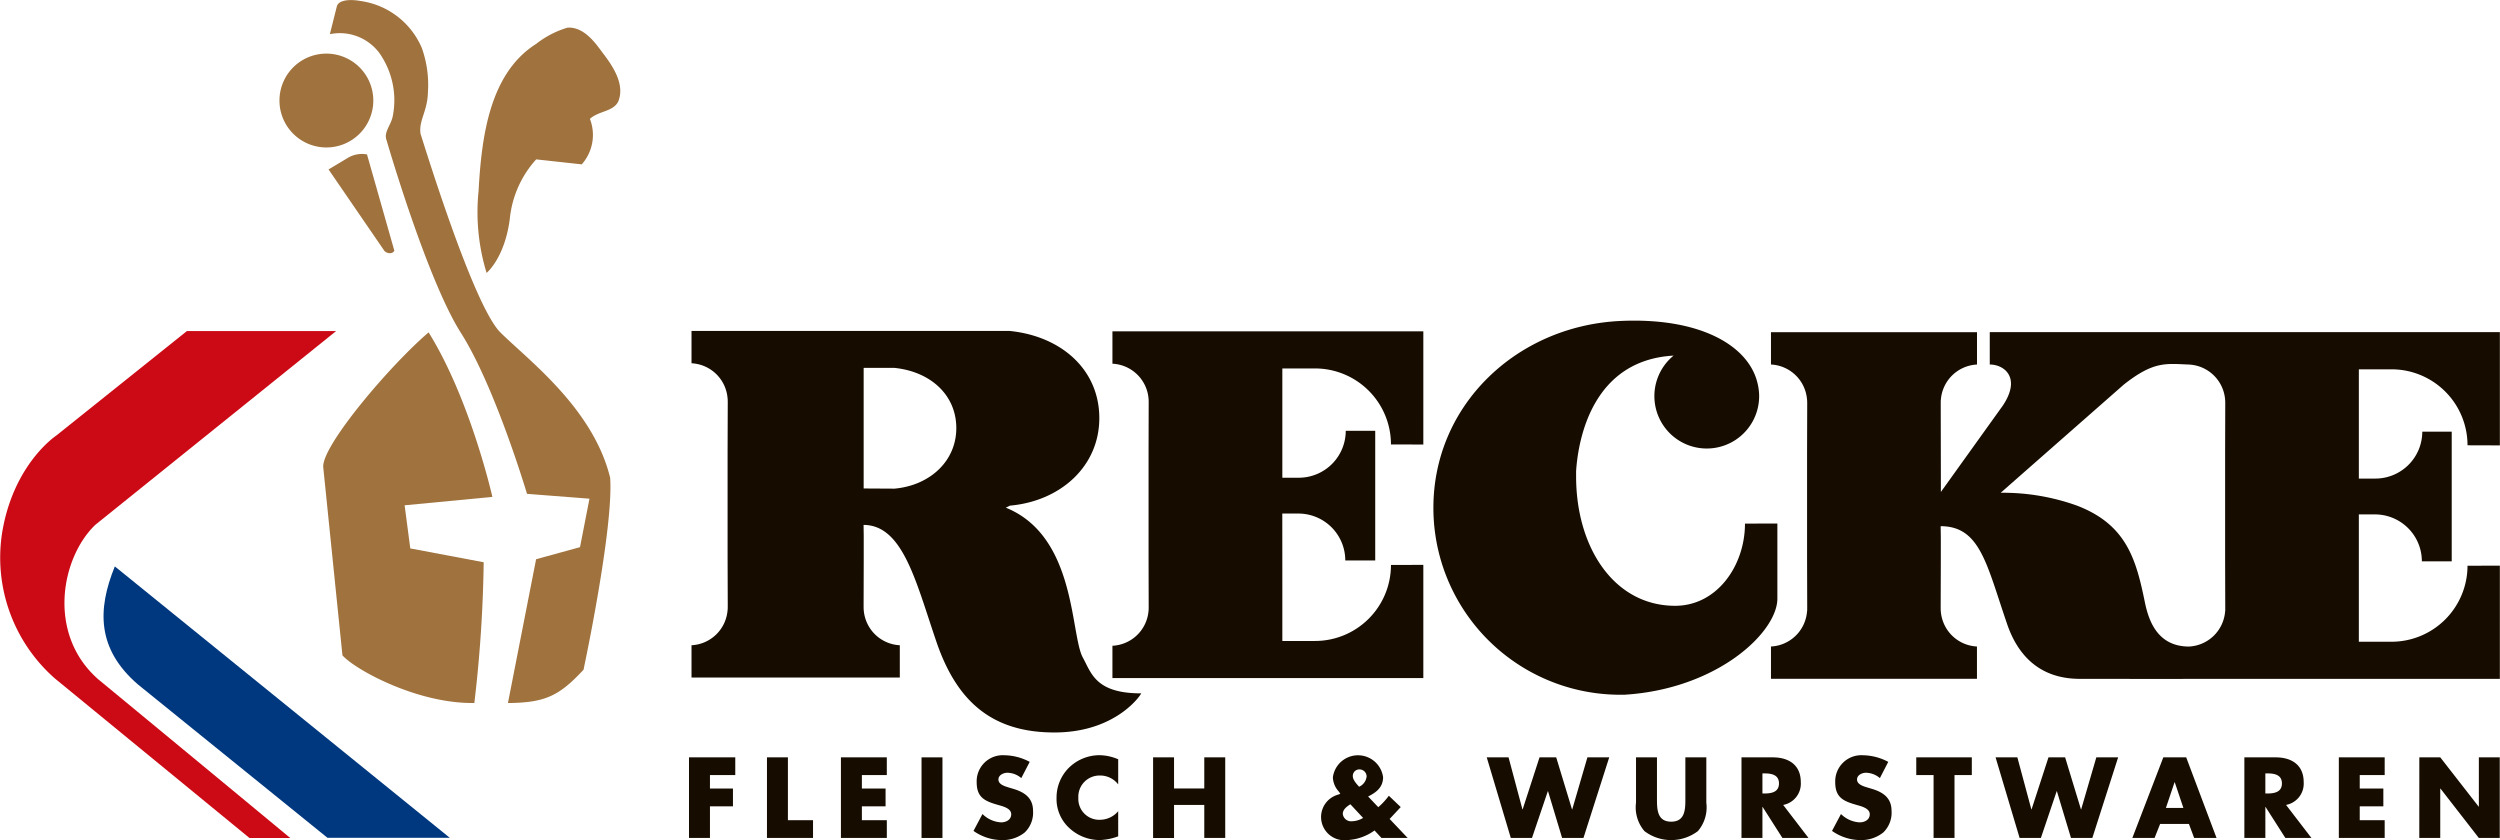 <svg xmlns="http://www.w3.org/2000/svg" width="200.446" height="67.357" viewBox="0 0 200.446 67.357">
  <g id="Logo" transform="translate(-192.597 -172.241)">
    <g id="Gruppe_57950" data-name="Gruppe 57950" transform="translate(192.597 172.241)">
      <g id="Gruppe_57944" data-name="Gruppe 57944" transform="translate(22.406)">
        <path id="Pfad_1" data-name="Pfad 1" d="M63.808,30.284c-.407,3.156-1.861,4.337-1.861,4.337a16.6,16.6,0,0,1-.643-6.573c.241-4.394.893-9.434,4.62-11.792a7.566,7.566,0,0,1,2.514-1.3c1.229-.071,2.117,1.057,2.76,1.95.89,1.145,1.865,2.613,1.3,3.983-.412.81-1.538.732-2.269,1.378a3.557,3.557,0,0,1-.653,3.651l-3.653-.4A8.307,8.307,0,0,0,63.808,30.284Z" transform="translate(-45.338 -12.74)" fill="#a0723d"/>
        <path id="Pfad_2" data-name="Pfad 2" d="M54.576,32.135c.162.216.648.315.808,0l-2.193-7.719a2.207,2.207,0,0,0-1.456.231l-1.627.972Z" transform="translate(-46.172 -12.035)" fill="#a0723d"/>
        <g id="Gruppe_1" data-name="Gruppe 1" transform="translate(3.508)">
          <path id="Pfad_3" data-name="Pfad 3" d="M58.161,37.689c-3.051,2.594-8.619,9.135-8.448,10.824.23,2.252,1.538,15.07,1.538,15.07,1.052,1.181,6.073,3.9,10.576,3.82a106.945,106.945,0,0,0,.749-11.282l-5.885-1.111-.454-3.457,7.037-.674S61.518,43.083,58.161,37.689Z" transform="translate(-49.709 -11.039)" fill="#a0723d"/>
          <path id="Pfad_4" data-name="Pfad 4" d="M72.679,51.2c-1.361-5.579-6.606-9.468-8.8-11.651s-6.152-15.186-6.4-15.913c-.171-1.064.552-1.806.587-3.321a8.778,8.778,0,0,0-.485-3.568,6.284,6.284,0,0,0-4.918-3.773c-.509-.1-1.736-.2-1.9.443l-.557,2.216a3.959,3.959,0,0,1,3.968,1.51A6.582,6.582,0,0,1,55.252,22.2c-.158.778-.746,1.284-.5,1.934,0,0,3.22,11.137,5.966,15.459S66.013,52.49,66.013,52.49l5.008.388-.759,3.886-3.52.967L64.484,69.262c3-.024,4.117-.581,6.06-2.669C70.544,66.594,72.965,55.259,72.679,51.2Z" transform="translate(-49.672 -12.894)" fill="#a0723d"/>
        </g>
        <path id="Pfad_5" data-name="Pfad 5" d="M53.971,20.654a3.762,3.762,0,1,0-3.763,3.764A3.761,3.761,0,0,0,53.971,20.654Z" transform="translate(-46.446 -12.595)" fill="#a0723d"/>
      </g>
      <g id="Gruppe_57945" data-name="Gruppe 57945" transform="translate(0 26.547)">
        <path id="Pfad_6" data-name="Pfad 6" d="M36.084,64.709,51.276,77h9.808L34.228,55.24C32.818,58.7,32.788,61.864,36.084,64.709Z" transform="translate(-25.021 -36.374)" fill="#00387f"/>
        <path id="Pfad_7" data-name="Pfad 7" d="M30.008,65.545,45.6,78.328h3.269c-8.843-7.324-15.39-12.72-15.39-12.72-4.129-3.624-2.994-9.739-.243-12.384l19.31-15.538H40.583L30.09,46.079s-3.364,2.223-4.3,7.653A12.892,12.892,0,0,0,30.008,65.545Z" transform="translate(-25.599 -37.687)" fill="#cc0a15"/>
      </g>
      <path id="Pfad_377435" data-name="Pfad 377435" d="M108.658,63.872c-1.018-1.851-.512-9.737-6.18-12.027l.327-.162c4.069-.362,7.17-3.159,7.17-7.019s-3.008-6.567-7.2-6.99H86.711l-4.732,0h-4.7v2.593a3.055,3.055,0,0,1,2.895,2.862s0-.184.01.243l-.013,3.919v8.559l.013,3.92c-.008.428-.01.24-.01.242a3.054,3.054,0,0,1-2.895,2.864v2.59h16.7v-2.59a3.055,3.055,0,0,1-2.895-2.864s0,.186-.008-.242l.011-3.92,0-1.506c0-.635-.02-1.116-.008-1.116,3.161.015,4.193,4.572,5.848,9.406,1.6,4.656,4.372,7.267,9.527,7.235,4.974-.03,6.933-3.135,6.875-3.135C109.673,66.735,109.337,65.107,108.658,63.872ZM93.551,50.32l-2.47-.014v-9.67h2.45c2.9.291,4.978,2.164,4.978,4.831S96.366,50.069,93.551,50.32Z" transform="translate(-21.834 -11.141)" fill="#160d00"/>
      <path id="Pfad_377436" data-name="Pfad 377436" d="M122.348,58.114V62.5h2.617a6.092,6.092,0,0,0,6.092-6.094l2.595-.008v9.076H118.157l-4.732,0h-4.7v-2.59a3.053,3.053,0,0,0,2.9-2.864s0,.186.007-.242l-.01-3.92V47.293l.01-3.919c-.006-.427-.007-.239-.007-.243a3.054,3.054,0,0,0-2.9-2.862V37.676h4.7l4.732,0h15.495V46.75l-2.595-.008a6.09,6.09,0,0,0-6.092-6.092h-2.617v8.761h1.319a3.765,3.765,0,0,0,3.765-3.764h2.363v10.4h-2.4a3.762,3.762,0,0,0-3.762-3.763h-1.289Z" transform="translate(-19.532 -11.108)" fill="#160d00"/>
      <path id="Pfad_377437" data-name="Pfad 377437" d="M212.129,37.736h-36.6V40.33c1.146,0,2.548,1.037,1.052,3.287-.023.034-4.972,6.932-4.972,6.932l0-.632-.012-6.481c.006-.427.009-.239.009-.242a3.056,3.056,0,0,1,2.9-2.863V37.737H157.987V40.33a3.053,3.053,0,0,1,2.895,2.863s0-.185.01.242l-.011,3.919v8.56l.011,3.919c-.005.428-.01.24-.01.243a3.052,3.052,0,0,1-2.895,2.864v2.589h4.7l4.732,0,2.383,0h4.7V62.94a3.055,3.055,0,0,1-2.9-2.864s0,.185-.009-.243l.012-3.919,0-1.506c0-.635-.021-1.116-.006-1.116,3.159.014,3.667,3.026,5.326,7.86.851,2.484,2.6,4.381,5.823,4.381,2.906,0,6.885.014,9.291,0v0h4.162l4.732,0,11.184,0h4.31V56.456l-2.593.009a6.1,6.1,0,0,1-6.093,6.093h-2.62V52.349h1.291a3.761,3.761,0,0,1,3.762,3.763h2.394v-10.4h-2.36a3.765,3.765,0,0,1-3.765,3.763h-1.321v-8.76h2.62a6.093,6.093,0,0,1,6.093,6.092l2.593.008V37.736Zm-17.719,22.1c0,.428-.007.24-.007.243a3.057,3.057,0,0,1-2.895,2.864c-2.6,0-3.262-2.192-3.547-3.572-.708-3.476-1.5-6.223-5.455-7.733a17.584,17.584,0,0,0-6.1-1.025l9.869-8.673c2.411-1.9,3.372-1.677,5.233-1.607a3.057,3.057,0,0,1,2.895,2.863s0-.185.007.242l-.011,3.919v8.56Z" transform="translate(-15.993 -11.104)" fill="#160d00"/>
      <path id="Pfad_377438" data-name="Pfad 377438" d="M157.693,53.15c0,3.364-2.235,6.591-5.6,6.591-4.881,0-7.94-4.652-7.94-10.376V48.95c.173-2.644,1.336-8.9,7.816-9.269a4.2,4.2,0,1,0,6.861,3.243,3.968,3.968,0,0,0-.04-.545c-.009-.08-.021-.158-.035-.238-.012-.063-.028-.127-.041-.189-.681-3.065-4.6-5.348-11.019-5.048-8.266.387-14.984,6.709-14.984,14.985A14.986,14.986,0,0,0,147.7,66.873l.316,0c7.468-.457,12.275-5.015,12.275-7.712V53.144Z" transform="translate(-17.784 -11.169)" fill="#160d00"/>
      <g id="Gruppe_57946" data-name="Gruppe 57946" transform="translate(55.243 60.553)">
        <path id="Pfad_12" data-name="Pfad 12" d="M78.956,70.907v1.08H80.8V73.41H78.956v2.537h-1.68V69.485h3.71v1.422Z" transform="translate(-77.276 -69.314)" fill="#160d00"/>
        <path id="Pfad_13" data-name="Pfad 13" d="M84.771,74.524h2.014v1.423H83.092V69.485h1.679Z" transform="translate(-76.841 -69.314)" fill="#160d00"/>
        <path id="Pfad_14" data-name="Pfad 14" d="M90.289,70.907v1.08h1.9V73.41h-1.9v1.114h2v1.423H88.609V69.485h3.679v1.422Z" transform="translate(-76.428 -69.314)" fill="#160d00"/>
        <path id="Pfad_15" data-name="Pfad 15" d="M96.3,75.947H94.622V69.485H96.3Z" transform="translate(-75.978 -69.314)" fill="#160d00"/>
        <path id="Pfad_16" data-name="Pfad 16" d="M102.33,71.16a1.753,1.753,0,0,0-1.112-.429c-.308,0-.72.179-.72.54,0,.377.454.523.745.617l.429.129c.9.265,1.6.72,1.6,1.765a2.195,2.195,0,0,1-.67,1.74,2.834,2.834,0,0,1-1.835.608,3.994,3.994,0,0,1-2.269-.736l.72-1.354a2.3,2.3,0,0,0,1.49.669c.394,0,.815-.2.815-.651,0-.472-.661-.634-1.02-.737-1.054-.3-1.749-.575-1.749-1.825a2.094,2.094,0,0,1,2.227-2.168,4.42,4.42,0,0,1,2.024.531Z" transform="translate(-75.688 -69.326)" fill="#160d00"/>
        <path id="Pfad_17" data-name="Pfad 17" d="M109.636,71.665a1.817,1.817,0,0,0-1.474-.712,1.7,1.7,0,0,0-1.721,1.791,1.674,1.674,0,0,0,1.747,1.757,1.925,1.925,0,0,0,1.448-.686v2.013a4.728,4.728,0,0,1-1.481.3,3.593,3.593,0,0,1-2.425-.951,3.159,3.159,0,0,1-1.037-2.442,3.379,3.379,0,0,1,.951-2.366,3.5,3.5,0,0,1,2.458-1.045,3.911,3.911,0,0,1,1.534.326Z" transform="translate(-75.224 -69.326)" fill="#160d00"/>
        <path id="Pfad_18" data-name="Pfad 18" d="M116,71.979V69.485h1.68v6.462H116V73.3h-2.424v2.648h-1.68V69.485h1.68v2.494Z" transform="translate(-74.686 -69.314)" fill="#160d00"/>
        <path id="Pfad_19" data-name="Pfad 19" d="M128.713,75.358a4.068,4.068,0,0,1-2.211.772,1.862,1.862,0,0,1-.685-3.651l.154-.068-.136-.188a1.765,1.765,0,0,1-.462-1.123,2.031,2.031,0,0,1,4.026-.017c0,.805-.531,1.217-1.2,1.551l.813.857a5.3,5.3,0,0,0,.848-.917l.953.908-.815.874-.077.077,1.448,1.526h-2.1Zm-1.936-2.1c-.275.172-.609.411-.609.771a.666.666,0,0,0,.729.591,1.837,1.837,0,0,0,.9-.266Zm1.3-2.194a.569.569,0,0,0-.568-.6.519.519,0,0,0-.538.531c0,.317.3.626.505.858A1.015,1.015,0,0,0,128.073,71.065Z" transform="translate(-73.748 -69.326)" fill="#160d00"/>
        <path id="Pfad_20" data-name="Pfad 20" d="M139.648,73.657h.016l1.354-4.172h1.337l1.268,4.172h.017l1.217-4.172h1.749l-2.066,6.462h-1.712L141.7,72.2h-.017l-1.269,3.745h-1.7l-1.929-6.462h1.749Z" transform="translate(-72.824 -69.314)" fill="#160d00"/>
        <path id="Pfad_21" data-name="Pfad 21" d="M153.557,69.485v3.634a2.922,2.922,0,0,1-.676,2.279,3.548,3.548,0,0,1-4.285,0,2.922,2.922,0,0,1-.676-2.279V69.485h1.68v3.4c0,.839.059,1.756,1.139,1.756s1.138-.917,1.138-1.756v-3.4Z" transform="translate(-71.99 -69.314)" fill="#160d00"/>
        <path id="Pfad_22" data-name="Pfad 22" d="M161.16,75.947h-2.092l-1.584-2.486h-.017v2.486h-1.679V69.485H158.3c1.276,0,2.243.608,2.243,1.988A1.737,1.737,0,0,1,159.13,73.3Zm-3.693-3.566h.161c.55,0,1.165-.1,1.165-.805s-.615-.805-1.165-.805h-.161Z" transform="translate(-71.401 -69.314)" fill="#160d00"/>
        <path id="Pfad_23" data-name="Pfad 23" d="M166.379,71.16a1.76,1.76,0,0,0-1.112-.429c-.308,0-.72.179-.72.54,0,.377.454.523.745.617l.429.129c.9.265,1.593.72,1.593,1.765a2.2,2.2,0,0,1-.667,1.74,2.834,2.834,0,0,1-1.835.608,4.006,4.006,0,0,1-2.271-.736l.719-1.354a2.306,2.306,0,0,0,1.493.669c.392,0,.815-.2.815-.651,0-.472-.661-.634-1.02-.737-1.054-.3-1.749-.575-1.749-1.825a2.094,2.094,0,0,1,2.227-2.168,4.423,4.423,0,0,1,2.024.531Z" transform="translate(-70.896 -69.326)" fill="#160d00"/>
        <path id="Pfad_24" data-name="Pfad 24" d="M171.892,75.947h-1.679v-5.04h-1.388V69.485h4.454v1.422h-1.388Z" transform="translate(-70.425 -69.314)" fill="#160d00"/>
        <path id="Pfad_25" data-name="Pfad 25" d="M177.611,73.657h.016l1.356-4.172h1.335l1.27,4.172h.016l1.216-4.172h1.749L182.5,75.947h-1.712L179.659,72.2h-.017l-1.267,3.745h-1.707l-1.927-6.462h1.747Z" transform="translate(-69.983 -69.314)" fill="#160d00"/>
        <path id="Pfad_26" data-name="Pfad 26" d="M187.171,74.824l-.445,1.123h-1.782l2.483-6.462h1.835l2.433,6.462H189.9l-.42-1.123Zm1.174-3.342h-.017l-.692,2.056h1.4Z" transform="translate(-69.219 -69.314)" fill="#160d00"/>
        <path id="Pfad_27" data-name="Pfad 27" d="M198.677,75.947h-2.09L195,73.461h-.016v2.486H193.3V69.485h2.511c1.277,0,2.246.608,2.246,1.988a1.738,1.738,0,0,1-1.414,1.825Zm-3.694-3.566h.163c.548,0,1.165-.1,1.165-.805s-.617-.805-1.165-.805h-.163Z" transform="translate(-68.594 -69.314)" fill="#160d00"/>
        <path id="Pfad_28" data-name="Pfad 28" d="M202.024,70.907v1.08h1.893V73.41h-1.893v1.114h2v1.423h-3.676V69.485h3.676v1.422Z" transform="translate(-68.067 -69.314)" fill="#160d00"/>
        <path id="Pfad_29" data-name="Pfad 29" d="M206.352,69.485h1.68l3.075,3.95h.018v-3.95H212.8v6.462h-1.678l-3.077-3.96h-.016v3.96h-1.68Z" transform="translate(-67.617 -69.314)" fill="#160d00"/>
      </g>
    </g>
  </g>
</svg>
